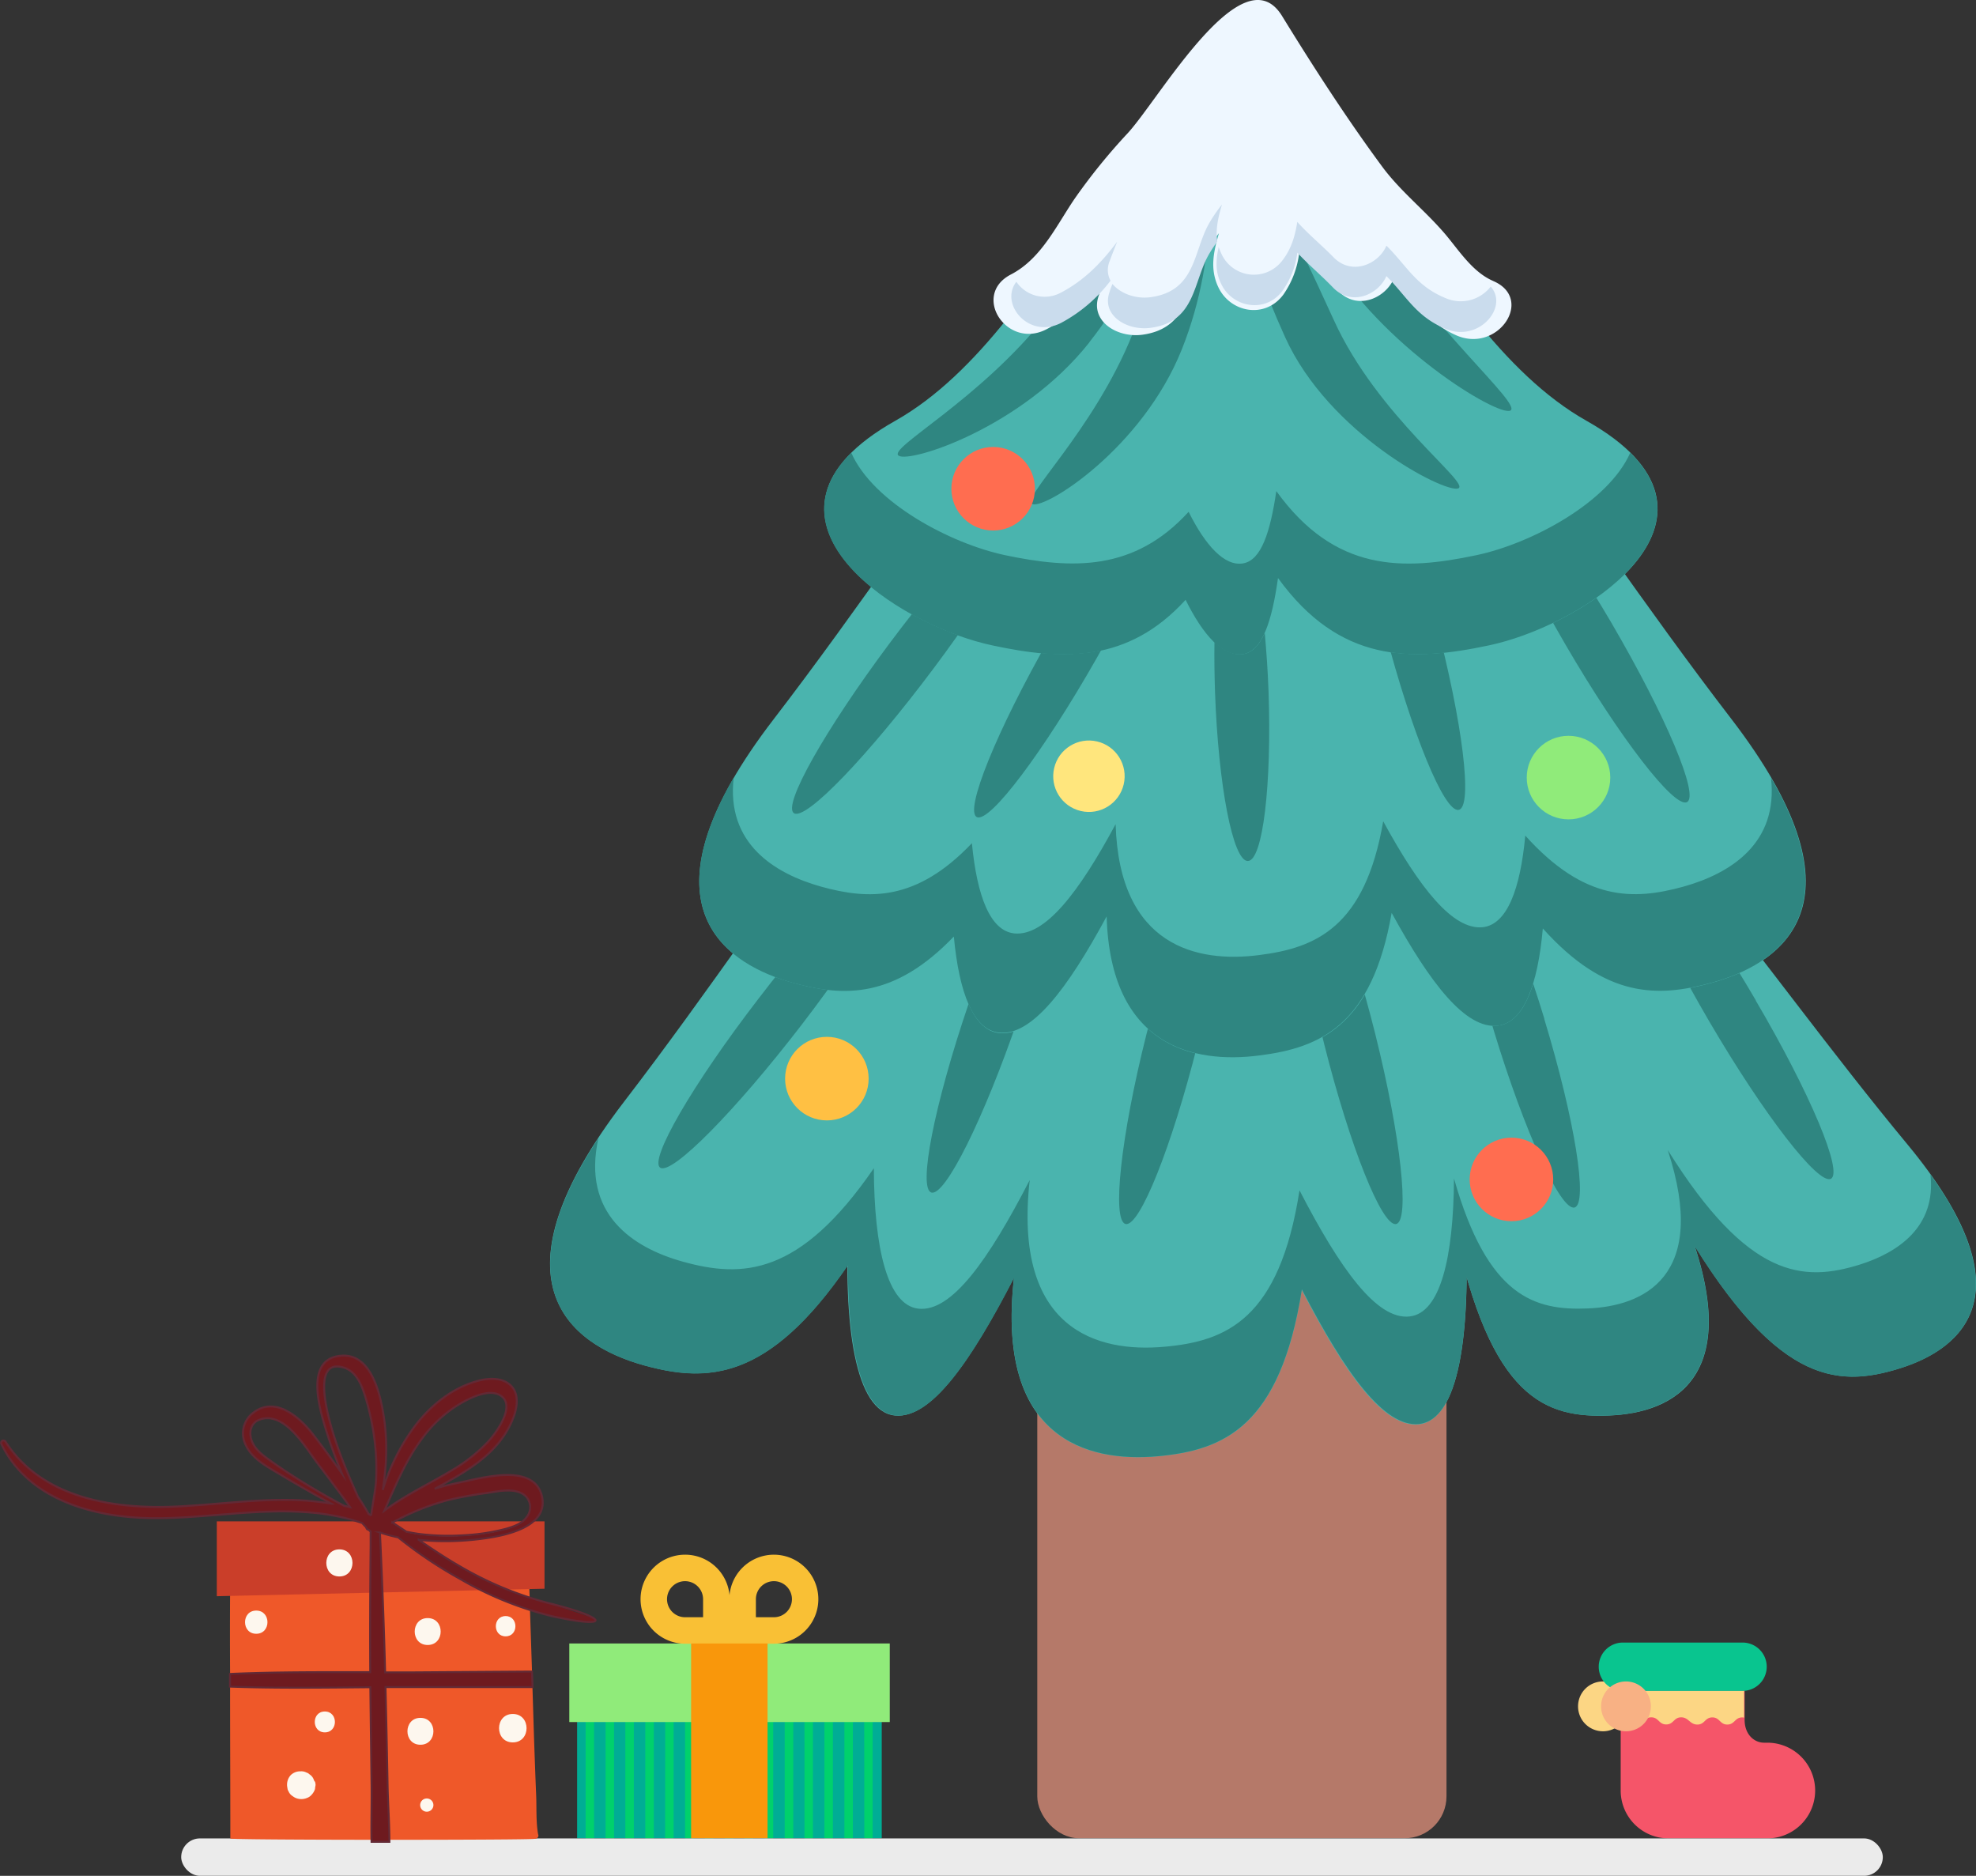 <svg id="隔离模式" xmlns="http://www.w3.org/2000/svg" viewBox="0 0 528.37 501.48"><rect x="0" y="0" width="528.37" height="501.48" fill="#333333" stroke="none"/><defs><style>.cls-1{fill:#b57969;}.cls-2{fill:#4ab4ae;}.cls-3{fill:#2f8681;}.cls-4{fill:#eef7ff;}.cls-5{fill:#cadced;}.cls-6{fill:#00ad95;}.cls-7{fill:#00d16c;}.cls-8{fill:#90eb7a;}.cls-9{fill:#f9c035;}.cls-10{fill:#f9970b;}.cls-11{fill:#fcd684;}.cls-12{fill:#f55569;}.cls-13{fill:#09c58f;}.cls-14{fill:#f8b184;}.cls-15{fill:#ff6d50;}.cls-16{fill:#ffc043;}.cls-17{fill:#ffe67d;}.cls-18{fill:#ebebeb;}.cls-19{fill:#ef5829;}.cls-20{fill:#ca3e29;}.cls-21{fill:#6e1a1f;}.cls-22{fill:none;stroke:#622935;stroke-miterlimit:10;stroke-width:0.52px;}.cls-23{fill:#fdf7ee;}</style></defs><title>圣诞树</title><rect class="cls-1" x="277.36" y="309.47" width="109.42" height="181.97" rx="11.19"/><path class="cls-2" d="M283.4,322.8c-28.25,54-48,55.77-68.3,50.16s-42-22.72-5.31-70.52C255.3,243.21,297,171.73,317.26,177.34S311.66,268.81,283.4,322.8Zm109.91,4.5c-2.29,59.53-19.69,68.08-40.86,70s-48.61-6.34-35.78-63.07c15.86-70.37,22.87-150.62,44-152.54s34.81,86.08,32.6,145.61Z" transform="translate(-42.88 -7.96)"/><path class="cls-2" d="M285.91,237.9c16.75-57.61,35.92-62.63,57-60.34s45.88,15.57,19.55,68.45c-32.75,65.65-59.16,142.59-80.33,140.37S269.17,295.58,285.91,237.9Zm205.43,95.23c25.67,45,42.49,45.95,59.53,40.64S585.61,353.41,553,314c-40.57-48.91-78.19-108.28-95.16-103-17.11,5.39,7.82,77.31,33.49,122.23Z" transform="translate(-42.88 -7.96)"/><path class="cls-2" d="M418.61,240.19c-16.74-57.69-35.85-62.55-57-60.34s-45.88,15.64-19.54,68.52C374.8,314,401.13,391,422.3,388.75,443.54,386.38,435.43,297.87,418.61,240.19Z" transform="translate(-42.88 -7.96)"/><path class="cls-2" d="M431.67,335.49c9.73,46.69,24.56,51.56,41.53,50.89s37.47-10.1,19.84-53.47C471.13,279.13,455,216.58,438,217.32s-16,71.55-6.34,118.17Z" transform="translate(-42.88 -7.96)"/><path class="cls-3" d="M559.06,321.92c1.62,14.08-8.78,20.94-18.89,24.12-15,4.64-29.72,4-51.34-30.62,11.14,34-6.63,41.75-21.39,42.34-14.16.59-26.77-3-35.77-34.74-.15,21.1-3.62,36-11.88,36.88-8.78,1-18.59-12.76-29.43-33.71C385,360.64,370.81,366.54,354.22,368c-17.85,1.62-40.5-4.5-36-44.56-11,21.32-20.87,35.34-29.73,34.38-8.33-.89-11.87-16.16-11.95-37.55-19.84,28.92-35.25,29.36-51,25-13.35-3.69-27.21-12.69-22.64-33.05-26.7,40.43-6.64,55.55,12.24,60.78,16.82,4.65,33.27,4.21,54.44-26.7.07,22.79,3.76,39.1,12.69,40.05,9.44,1,20-13.94,31.72-36.66-4.73,42.71,19.4,49.28,38.43,47.58,17.7-1.62,32.75-7.89,38.57-44.62,11.59,22.35,22,36.95,31.35,36,8.86-1,12.54-16.89,12.69-39.39,9.59,33.86,23.09,37.77,38.14,37.1,15.78-.66,34.74-8.92,22.86-45.21,23.09,37,38.8,37.62,54.74,32.68s32.3-18.37,8.26-51.93Z" transform="translate(-42.88 -7.96)"/><path class="cls-3" d="M512.36,275.45c14.54,24.71,23.46,46,20.07,47.65s-17.93-17.19-32.46-42S476.52,235,480,233.4s17.93,17.26,32.38,42Zm-266.65-.52c-17.7,23-29.43,43.3-26.26,45.22s20.07-15.2,37.77-38.21,29.43-43.3,26.26-45.22S263.34,251.84,245.71,274.93Zm56.06,1.7c-9.07,26.7-13.5,49.2-9.81,50.15s14-19.84,23.16-46.54,13.5-49.13,9.81-50.16S310.84,249.92,301.77,276.63Zm47.65,7.89c-6.86,27.22-9.29,49.94-5.53,50.67s12.32-20.72,19.18-47.94,9.29-49.94,5.53-50.68S356.28,257.3,349.42,284.52Zm61.23,0c6.78,27.22,9.29,49.94,5.53,50.67S403.86,314.47,397,287.25s-9.29-49.94-5.53-50.68S403.86,257.3,410.65,284.52Zm45.14-4.21c8.19,27,11.8,49.5,8.11,50.46s-13.35-20.21-21.54-47.14-11.8-49.49-8-50.45,13.28,20.28,21.47,47.13Z" transform="translate(-42.88 -7.96)"/><path class="cls-2" d="M323.38,220.57c-28.25,54-48,55.76-68.37,50.15s-42-22.71-5.24-70.51C295.28,141,336.88,69.5,357.24,75.1S351.63,166.5,323.38,220.57Z" transform="translate(-42.88 -7.96)"/><path class="cls-2" d="M417.28,218.72c.52,59.53-16.44,68.75-37.54,71.48s-48.91-4.5-38.8-61.67c12.54-71,15.71-151.36,36.73-154.09S416.69,159.19,417.28,218.72Z" transform="translate(-42.88 -7.96)"/><path class="cls-2" d="M313.79,135.66C330.54,78,349.64,73,370.81,75.25s45.88,15.64,19.55,68.53c-32.75,65.57-59.08,142.58-80.25,140.37S297.05,193.35,313.79,135.66Z" transform="translate(-42.88 -7.96)"/><path class="cls-2" d="M432.18,220.57c28.26,54,48,55.76,68.38,50.15s42-22.71,5.31-70.51C460.29,141,418.69,69.5,398.4,75.1S403.93,166.5,432.18,220.57Z" transform="translate(-42.88 -7.96)"/><path class="cls-2" d="M439.63,133.75c-16.74-57.69-35.84-62.63-57-60.42s-45.89,15.57-19.55,68.46c32.75,65.65,59.08,142.58,80.25,140.37S456.45,191.43,439.63,133.75Z" transform="translate(-42.88 -7.96)"/><path class="cls-3" d="M516.42,215.84C518.49,233.47,505.5,241.51,493,245c-13.43,3.69-26.48,3.91-42.27-13.65-1.33,14.31-4.87,23.76-11.36,24.49-8,.82-16.89-10.47-26.63-28.32-4.86,28.25-17.92,33.86-33.19,35.77-16.52,2.14-37.4-2.28-38.36-35-9.88,18.37-18.88,30-27.07,29.21-6.49-.66-10-10-11.36-24.12C287.9,249,275.22,248.52,262.46,245,250,241.51,237,233.47,239.07,215.84c-20.95,36-2.06,49.87,15.86,54.88,13.65,3.77,27.07,4.21,43-12.39,1.4,15.05,5.23,25,12.09,25.67,8.63,1,18.22-11.51,28.77-31.05,1,34.74,23.24,39.46,40.86,37.17C396,288.06,409.76,282,415,252c10.4,19,19.77,31.05,28.32,30.17,6.94-.74,10.77-10.85,12.1-26,16.82,18.74,30.76,18.44,45.07,14.53,17.92-4.87,36.88-18.81,15.93-54.81Z" transform="translate(-42.88 -7.96)"/><path class="cls-3" d="M473.93,174.76c14.46,24.78,23.46,46.1,20,47.65s-17.92-17.19-32.38-42-23.53-46.1-20.06-47.65,17.92,17.26,32.45,42Zm-47.13-.89c7.15,27.15,10,49.87,6.12,50.6s-12.54-20.58-19.69-47.79-10-49.87-6.13-50.61S419.64,146.73,426.8,173.87Zm-146,6c-17.33,23.23-28.84,43.59-25.59,45.51s19.84-15.42,37.25-38.65,28.91-43.6,25.67-45.51S298.16,156.61,280.82,179.85Zm42.71-1.33c-14.16,24.86-22.87,46.32-19.4,47.87S321.83,209,336,184.13s22.86-46.33,19.47-47.88S337.77,153.59,323.53,178.52Zm57.54-1.33c-1.48,3.25-3.32,5.24-5.76,5.61s-5.16-.81-7.67-3.25c-.07,4.28,0,8.78.15,13.43.88,25,4.79,45.21,8.78,45.14s6.41-20.36,5.53-45.36C381.88,187.3,381.51,182.06,381.07,177.19Z" transform="translate(-42.88 -7.96)"/><path class="cls-2" d="M376.71,140.46c-19,44.77-42.41,45.51-68.45,40s-70.59-34.89-26-60S351,12.7,377.16,18.31,395.75,95.68,376.71,140.46Z" transform="translate(-42.88 -7.96)"/><path class="cls-2" d="M372.66,140.46c19,44.77,42.34,45.51,68.45,40s70.59-34.89,26-60S398.33,12.7,372.21,18.31,353.63,95.68,372.66,140.46Z" transform="translate(-42.88 -7.96)"/><path class="cls-3" d="M478.8,129c-5.9,13.35-26.48,24.27-41.08,27.37-19.77,4.2-37.92,4.57-53.56-17.12-1.62,10.92-4,18.52-8.92,19.33s-10-4.72-14.53-13.79c-14.61,16-31.2,15.34-49.13,11.58-14.53-3.1-35.18-14-41.08-27.37-23.17,22.87,14.6,46.62,37.69,51.49,18.88,4.06,36.29,4.72,51.71-12.17,4.72,9.51,10,15.34,15.34,14.53,5.16-.81,7.74-8.78,9.37-20.36,16.52,22.79,35.62,22.42,56.43,18C464.27,175.57,502,151.82,478.8,129ZM410.06,70.09c14.53,24.78,40.12,46.1,36.66,47.65s-34.53-17.19-49-42S374.28,26,377.67,24.43,395.52,45.38,410.06,70.09Z" transform="translate(-42.88 -7.96)"/><path class="cls-3" d="M399.51,93.47c11.73,25.89,36.88,43.82,33.26,45.07S398.25,124,386.52,98.12s-17.85-51.64-14.31-52.89S387.78,67.65,399.51,93.47Zm-65.36,6c18.08-22.79,24-50.23,20.8-52.22s-14.16,22.27-32.23,45.07-42.64,35.48-39.54,37.47S316.08,122.31,334.15,99.52Z" transform="translate(-42.88 -7.96)"/><path class="cls-3" d="M358.86,101.44c10.55-26.26,8-54.14,4.36-55.32S356.28,71,345.73,97.23,315.27,141.57,319,142.75,348.32,127.7,358.86,101.44Z" transform="translate(-42.88 -7.96)"/><path class="cls-4" d="M442.14,83.07c-5.82-2.51-9.51-8.78-13.35-13.13-5.24-6-11.21-10.69-16-17C403.2,40,394.05,25.83,385.71,12.26c-10.62-17.34-33.19,22.79-41.53,31.57a159.62,159.62,0,0,0-13.49,16.6c-5,7.08-9.08,16.59-17.56,20.94-10.55,5.54-1,20.14,9.59,14.61,7-3.61,11.8-9,16.08-14.75-.74,1.91-1.48,3.83-2.14,5.82-2.36,6.79,4.94,11.29,11.66,10.4,13.05-1.77,12.09-13.49,16.81-21.76a47.31,47.31,0,0,1,3.69-5.38c-1.4,4.79-2.51,9.52-.15,14.46,3.18,6.71,12.4,8.55,17.34,2a24.43,24.43,0,0,0,4.28-11.36c3.17,3.61,6.93,6.71,10.25,10.18,5.24,5.6,12.91,2.06,15.12-3.32,5.83,6,8.41,11.8,16.82,15.42,11.06,4.64,20.73-9.89,9.66-14.61Z" transform="translate(-42.88 -7.96)"/><path class="cls-5" d="M339.54,77.91c.66-1.77,1.33-3.54,2.06-5.31-4,5.31-8.55,10.18-15,13.57a9.13,9.13,0,0,1-11.95-2.88c-4.58,5.9,3.32,15.42,11.95,11A40.65,40.65,0,0,0,339.83,83,6,6,0,0,1,339.54,77.91Zm30.09-15.27a39.17,39.17,0,0,0-3.39,4.94c-4.35,7.52-3.47,18.22-15.79,19.84-3.9.52-8-1-10.1-3.54a18.16,18.16,0,0,0-.81,2.22c-2.14,6.19,4.64,10.32,10.91,9.51,12.25-1.55,11.36-12.32,15.79-19.84.66-1.11,1.4-2.21,2.14-3.25C367.86,69.13,368.67,65.88,369.63,62.64Zm59.75,25c-7.89-3.24-10.33-8.63-15.78-14-2.07,4.94-9.3,8.19-14.24,3-3.1-3.17-6.64-6.05-9.59-9.36-.59,3.68-1.55,7.22-4.06,10.4a9.53,9.53,0,0,1-16.22-1.85,17.68,17.68,0,0,1-.74-1.84c-.74,3.32-1,6.64.74,10,2.95,6.12,11.65,7.81,16.22,1.84a22.12,22.12,0,0,0,4.06-10.33c3,3.25,6.49,6.13,9.59,9.37,4.94,5.09,12.1,1.85,14.24-3.1,5.45,5.46,7.89,10.77,15.78,14.09,9,3.76,17-5.9,12.1-11.28A10.14,10.14,0,0,1,429.38,87.64Z" transform="translate(-42.88 -7.96)"/><path class="cls-6" d="M197.2,448.26h81.45v51.15H197.2Z" transform="translate(-42.88 -7.96)"/><path class="cls-7" d="M199.47,448.26h2.26v51.15h-2.26Zm5.34,0h2.26v51.15h-2.26Zm5.28,0h2.27v51.15h-2.27Zm5.34,0h2.27v51.15h-2.27Zm5.34,0H223v51.15h-2.27Zm5.29,0h2.26v51.15h-2.26Zm5.34,0h2.26v51.15H231.4Zm5.34,0H239v51.15h-2.26Zm5.28,0h2.27v51.15H242Zm5.34,0h2.27v51.15h-2.27Zm5.34,0H255v51.15H252.7Zm5.29,0h2.26v51.15H258Zm5.34,0h2.26v51.15h-2.26Zm5.34,0h2.26v51.15h-2.26Zm5.28,0h2.27v51.15H274Z" transform="translate(-42.88 -7.96)"/><path class="cls-8" d="M195.11,447.33H280.8v21H195.11Z" transform="translate(-42.88 -7.96)"/><path class="cls-9" d="M226.06,423.59a11.9,11.9,0,0,0,0,23.8H238v-11.9A11.92,11.92,0,0,0,226.06,423.59Zm4.82,16.72h-4.82a4.82,4.82,0,1,1,4.82-4.82Z" transform="translate(-42.88 -7.96)"/><path class="cls-9" d="M249.8,423.59a11.92,11.92,0,0,0-11.9,11.9v11.9h11.9a11.9,11.9,0,0,0,0-23.8Zm0,16.72H245v-4.82a4.82,4.82,0,1,1,4.82,4.82Z" transform="translate(-42.88 -7.96)"/><path class="cls-10" d="M227.68,447.33h20.44v52.08H227.68Z" transform="translate(-42.88 -7.96)"/><path class="cls-11" d="M464.84,464.13a6.66,6.66,0,1,0,6.66-6.65A6.65,6.65,0,0,0,464.84,464.13Z" transform="translate(-42.88 -7.96)"/><path class="cls-12" d="M515.45,473.85h-.84c-2.85,0-5.23-2.39-5.23-6.07V454.57H476.24v32.07A12.78,12.78,0,0,0,489,499.43h26.45a12.79,12.79,0,1,0,0-25.58Z" transform="translate(-42.88 -7.96)"/><path class="cls-11" d="M496.75,469c2,0,2-1.91,4-1.91s2,1.91,4,1.91,2-1.91,4-1.91a1.62,1.62,0,0,1,.48.07V460h-33.1v7.07c.1,0,.2,0,.29,0,2,0,2,1.9,4,1.9s2-1.9,4-1.9,2,1.9,4,1.9,2-1.9,4-1.9S494.71,469,496.75,469Z" transform="translate(-42.88 -7.96)"/><path class="cls-13" d="M508.83,460h-32a6.46,6.46,0,0,1,0-12.92h32a6.46,6.46,0,0,1,0,12.92Z" transform="translate(-42.88 -7.96)"/><path class="cls-14" d="M471,464.13a6.66,6.66,0,1,0,6.66-6.65A6.65,6.65,0,0,0,471,464.13Z" transform="translate(-42.88 -7.96)"/><circle class="cls-8" cx="419.41" cy="207.88" r="11.17"/><circle class="cls-15" cx="265.56" cy="130.66" r="11.17"/><circle class="cls-15" cx="404.15" cy="315.31" r="11.17"/><circle class="cls-16" cx="221.1" cy="288.36" r="11.17"/><circle class="cls-17" cx="334.07" cy="215.5" r="9.55" transform="translate(5.13 483.6) rotate(-76.81)"/><rect class="cls-18" x="48.45" y="491.48" width="455" height="10" rx="5"/><path class="cls-19" d="M186.79,498.46c-.62-3.37-.4-7.08-.54-10.51-.14-3.18-.25-6.36-.37-9.55-.24-6.5-.42-13-.63-19.51l0-.5c0-1.38-.09-2.76-.13-4.14l-.48-14.47c-.08-2.46-.14-4.93-.22-7.4-.11-3.76-.26-7.52-.57-11.26a.71.71,0,0,0-.08-.9l0-.35c0-.14-10.25.28-10.4.28l-9.55.17c-6.39.12-12.78.22-19.16.35h-.35l-2.38,0c-12.19.22-24.38.38-36.57.72a.56.56,0,0,0-.86.45q-.06,6.17-.1,12.33-.06,10.4,0,20.76c0,1.13,0,2.26,0,3.39,0,13.72.07,27.44.07,41.15,0,.21,18.46.32,37.8.34H147c19.65,0,38.72-.09,38.87-.27a.9.9,0,0,0,.95-1.12" transform="translate(-42.88 -7.96)"/><polygon class="cls-20" points="145.6 406.72 145.6 424.73 141.52 424.82 102.25 425.72 98.89 425.8 61.47 426.65 57.97 426.73 57.97 406.72 145.6 406.72"/><path class="cls-21" d="M189.6,436.54a93.94,93.94,0,0,1-24-10c-3.7-2.13-7.24-4.51-10.76-6.91a74,74,0,0,0,17-.31c5.57-.72,18.19-3,15.88-11.64s-16.06-4.59-21.84-3.41c-2.27.47-4.53,1-6.76,1.69,8.72-4.7,17.38-9.54,21-18.94,1-2.52,1.61-6.08-.34-8.32-2.16-2.48-5.85-2.4-8.77-1.67-7,1.76-13,6.62-17.25,12.24a55.59,55.59,0,0,0-8.52,17c.18-1.25.33-2.5.47-3.69a58.69,58.69,0,0,0-.07-15c-.88-6.17-3.21-18.15-11.83-17.16-9.12,1-5.71,13.22-4.11,18.67a123.31,123.31,0,0,0,4.65,12.87q-3.79-5.39-7.82-10.6c-3.79-4.88-10.62-10.65-16.58-5.17a6.87,6.87,0,0,0-1.43,7.92c1.61,3.74,5.62,5.84,8.93,7.83q6.94,4.17,14,8a75.49,75.49,0,0,0-12.47-1c-9.55,0-19,1.28-28.54,1.75-16.76.83-36.21-2-46.1-17.34a.64.64,0,0,0-1.1.65c7.47,15.38,25.57,19.83,41.31,19.83,10.19,0,20.3-1.49,30.47-1.76a91.92,91.92,0,0,1,13.78.54,71.19,71.19,0,0,1,7.27,1.4c1.19.28,2.42.74,3.66,1.11.31.36.63.73,1,1.08l.16.34a.61.61,0,0,0,.57.39c.11.1.21.22.32.32a.86.86,0,0,0,.2.13c0,1.28,0,2.55,0,3.83q-.07,6.33-.1,12.65-.06,10.56,0,21.14c-12.49,0-25-.08-37.5.47,0,1.13,0,2.26,0,3.39,12.48.45,25,.28,37.53.16q.14,12.82.32,25.67c.08,5.12-.11,10.42,0,15.66H147c0-5.06-.39-10.16-.48-15.1q-.24-13.14-.56-26.27c2.45,0,4.89,0,7.33,0l30.84,0h1.13c0-1.38-.09-2.76-.13-4.14l-1,0-30.84.21-7.43,0q-.27-10.62-.69-21.22-.25-6.31-.53-12.61c-.05-1.19-.11-2.38-.17-3.57a43.2,43.2,0,0,0,4.88,1.31,115.36,115.36,0,0,0,16.51,11.09,92.79,92.79,0,0,0,24.69,10c16,3.67,10.87-.26,10.14.18m-38.28-31a96.06,96.06,0,0,1,10.37-1.93c3.22-.45,8.05-1.7,10.71.81a4.25,4.25,0,0,1,.16,5.69c-1.25,1.69-3.4,2.43-5.36,3a55.71,55.71,0,0,1-11.56,1.76,63.29,63.29,0,0,1-11.18-.29c-1.35-.16-2.67-.4-4-.67q-1.84-1.25-3.71-2.46a66.41,66.41,0,0,1,14.55-5.89m-6.58-16.61a34.69,34.69,0,0,1,9-8.55c2.82-1.79,8.49-4.92,11.81-2.94,4.38,2.62-.93,9.88-3.12,12.3a43.81,43.81,0,0,1-9.93,7.84c-6,3.62-12.36,6.53-17.91,10.73,2.92-6.69,5.7-13.53,10.11-19.38m-20.92,18.05c-3.6-1.91-7.15-3.94-10.63-6.06-3.21-2-6.34-4-9.38-6.22-1.82-1.31-3.64-2.67-4.56-4.8s-.64-4.93,1.88-5.9c6.69-2.58,12.33,7.34,15.5,11.5,2.28,3,4.53,6,6.79,9.05.69.91,1.36,1.85,2,2.79l-1.64-.36m7.25,2.6c-.23-.15-.46-.3-.7-.43-.86-1.57-1.82-3.1-2.83-4.59-2-4.49-3.94-9-5.56-13.67-1.29-3.69-8-23.61,1.61-20.9,3.61,1,5,4.92,6,8.14A68.75,68.75,0,0,1,143,392.75a58.92,58.92,0,0,1,.42,11.34c-.21,3-.89,6-1.24,9" transform="translate(-42.88 -7.96)"/><path class="cls-22" d="M189.6,436.54a93.94,93.94,0,0,1-24-10c-3.7-2.13-7.24-4.51-10.76-6.91a74,74,0,0,0,17-.31c5.57-.72,18.19-3,15.88-11.64s-16.06-4.59-21.84-3.41c-2.27.47-4.53,1-6.76,1.69,8.72-4.7,17.38-9.54,21-18.94,1-2.52,1.61-6.08-.34-8.32-2.16-2.48-5.85-2.4-8.77-1.67-7,1.76-13,6.62-17.25,12.24a55.59,55.59,0,0,0-8.52,17c.18-1.25.33-2.5.47-3.69a58.69,58.69,0,0,0-.07-15c-.88-6.17-3.21-18.15-11.83-17.16-9.12,1-5.71,13.22-4.11,18.67a123.31,123.31,0,0,0,4.65,12.87q-3.79-5.39-7.82-10.6c-3.79-4.88-10.62-10.65-16.58-5.17a6.87,6.87,0,0,0-1.43,7.92c1.61,3.74,5.62,5.84,8.93,7.83q6.94,4.17,14,8a75.49,75.49,0,0,0-12.47-1c-9.55,0-19,1.28-28.54,1.75-16.76.83-36.21-2-46.1-17.34a.64.64,0,0,0-1.1.65c7.47,15.38,25.57,19.83,41.31,19.83,10.19,0,20.3-1.49,30.47-1.76a91.92,91.92,0,0,1,13.78.54,71.19,71.19,0,0,1,7.27,1.4c1.19.28,2.42.74,3.66,1.11.31.36.63.73,1,1.08l.16.34a.61.61,0,0,0,.57.39c.11.1.21.22.32.32a.86.86,0,0,0,.2.13c0,1.28,0,2.55,0,3.83q-.07,6.33-.1,12.65-.06,10.56,0,21.14c-12.49,0-25-.08-37.5.47,0,1.13,0,2.26,0,3.39,12.48.45,25,.28,37.53.16q.14,12.82.32,25.67c.08,5.12-.11,10.42,0,15.66H147c0-5.06-.39-10.16-.48-15.1q-.24-13.14-.56-26.27c2.45,0,4.89,0,7.33,0l30.84,0h1.13c0-1.38-.09-2.76-.13-4.14l-1,0-30.84.21-7.43,0q-.27-10.62-.69-21.22-.25-6.31-.53-12.61c-.05-1.19-.11-2.38-.17-3.57a43.2,43.2,0,0,0,4.88,1.31,115.36,115.36,0,0,0,16.51,11.09,92.79,92.79,0,0,0,24.69,10C206.52,443.52,205.73,440.53,189.6,436.54Zm-27.22-27.47a96.06,96.06,0,0,1,10.37-1.93c3.22-.45,8.05-1.7,10.71.81a4.25,4.25,0,0,1,.16,5.69c-1.25,1.69-3.4,2.43-5.36,3a55.71,55.71,0,0,1-11.56,1.76,63.29,63.29,0,0,1-11.18-.29c-1.35-.16-2.67-.4-4-.67q-1.84-1.25-3.71-2.46A66.41,66.41,0,0,1,162.38,409.07Zm-6.58-16.61a34.69,34.69,0,0,1,9-8.55c2.82-1.79,8.49-4.92,11.81-2.94,4.38,2.62-.93,9.88-3.12,12.3a43.81,43.81,0,0,1-9.93,7.84c-6,3.62-12.36,6.53-17.91,10.73C148.61,405.15,151.39,398.31,155.8,392.46Zm-20.92,18.05c-3.6-1.91-7.15-3.94-10.63-6.06-3.21-2-6.34-4-9.38-6.22-1.82-1.31-3.64-2.67-4.56-4.8s-.64-4.93,1.88-5.9c6.69-2.58,12.33,7.34,15.5,11.5,2.28,3,4.53,6,6.79,9.05.69.91,1.36,1.85,2,2.79Zm7.25,2.6c-.23-.15-.46-.3-.7-.43-.86-1.57-1.82-3.1-2.83-4.59-2-4.49-3.94-9-5.56-13.67-1.29-3.69-8-23.61,1.61-20.9,3.61,1,5,4.92,6,8.14A68.75,68.75,0,0,1,143,392.75a58.92,58.92,0,0,1,.42,11.34C143.16,407.12,142.48,410.11,142.13,413.11Z" transform="translate(-42.88 -7.96)"/><path class="cls-23" d="M111.4,438.53c-4,0-4,6.2,0,6.2s4-6.2,0-6.2" transform="translate(-42.88 -7.96)"/><path class="cls-23" d="M127,484.25l-.38-.89a2.91,2.91,0,0,0-1-1.06,1.9,1.9,0,0,0-.82-.48,2.88,2.88,0,0,0-1.45-.32h-.21a3.67,3.67,0,0,0-2.5,1,3.73,3.73,0,0,0-1,2.5,1.48,1.48,0,0,0,0,.21c0,.33.09.66.13,1s.26.59.38.89a2.8,2.8,0,0,0,1,1.05,3.55,3.55,0,0,0,1.77.74,3.86,3.86,0,0,0,2-.25,2.87,2.87,0,0,0,1.2-.78,4.12,4.12,0,0,0,1-1.65c0-.34.09-.67.13-1s-.09-.67-.13-1" transform="translate(-42.88 -7.96)"/><path class="cls-23" d="M157.24,440.54c-4.62,0-4.63,7.19,0,7.19s4.64-7.19,0-7.19" transform="translate(-42.88 -7.96)"/><path class="cls-23" d="M180,466.17c-4.9,0-4.91,7.6,0,7.6s4.9-7.6,0-7.6" transform="translate(-42.88 -7.96)"/><path class="cls-23" d="M157,488.76a1.77,1.77,0,0,0,0,3.54,1.77,1.77,0,0,0,0-3.54" transform="translate(-42.88 -7.96)"/><path class="cls-23" d="M129.74,465.51c-3.59,0-3.59,5.58,0,5.58s3.59-5.58,0-5.58" transform="translate(-42.88 -7.96)"/><path class="cls-23" d="M178.08,440c-3.48,0-3.49,5.42,0,5.42s3.49-5.42,0-5.42" transform="translate(-42.88 -7.96)"/><path class="cls-23" d="M133.63,422.17c-4.66,0-4.67,7.24,0,7.24s4.67-7.24,0-7.24" transform="translate(-42.88 -7.96)"/><path class="cls-23" d="M155.3,467.21c-4.63,0-4.63,7.19,0,7.19s4.63-7.19,0-7.19" transform="translate(-42.88 -7.96)"/></svg>